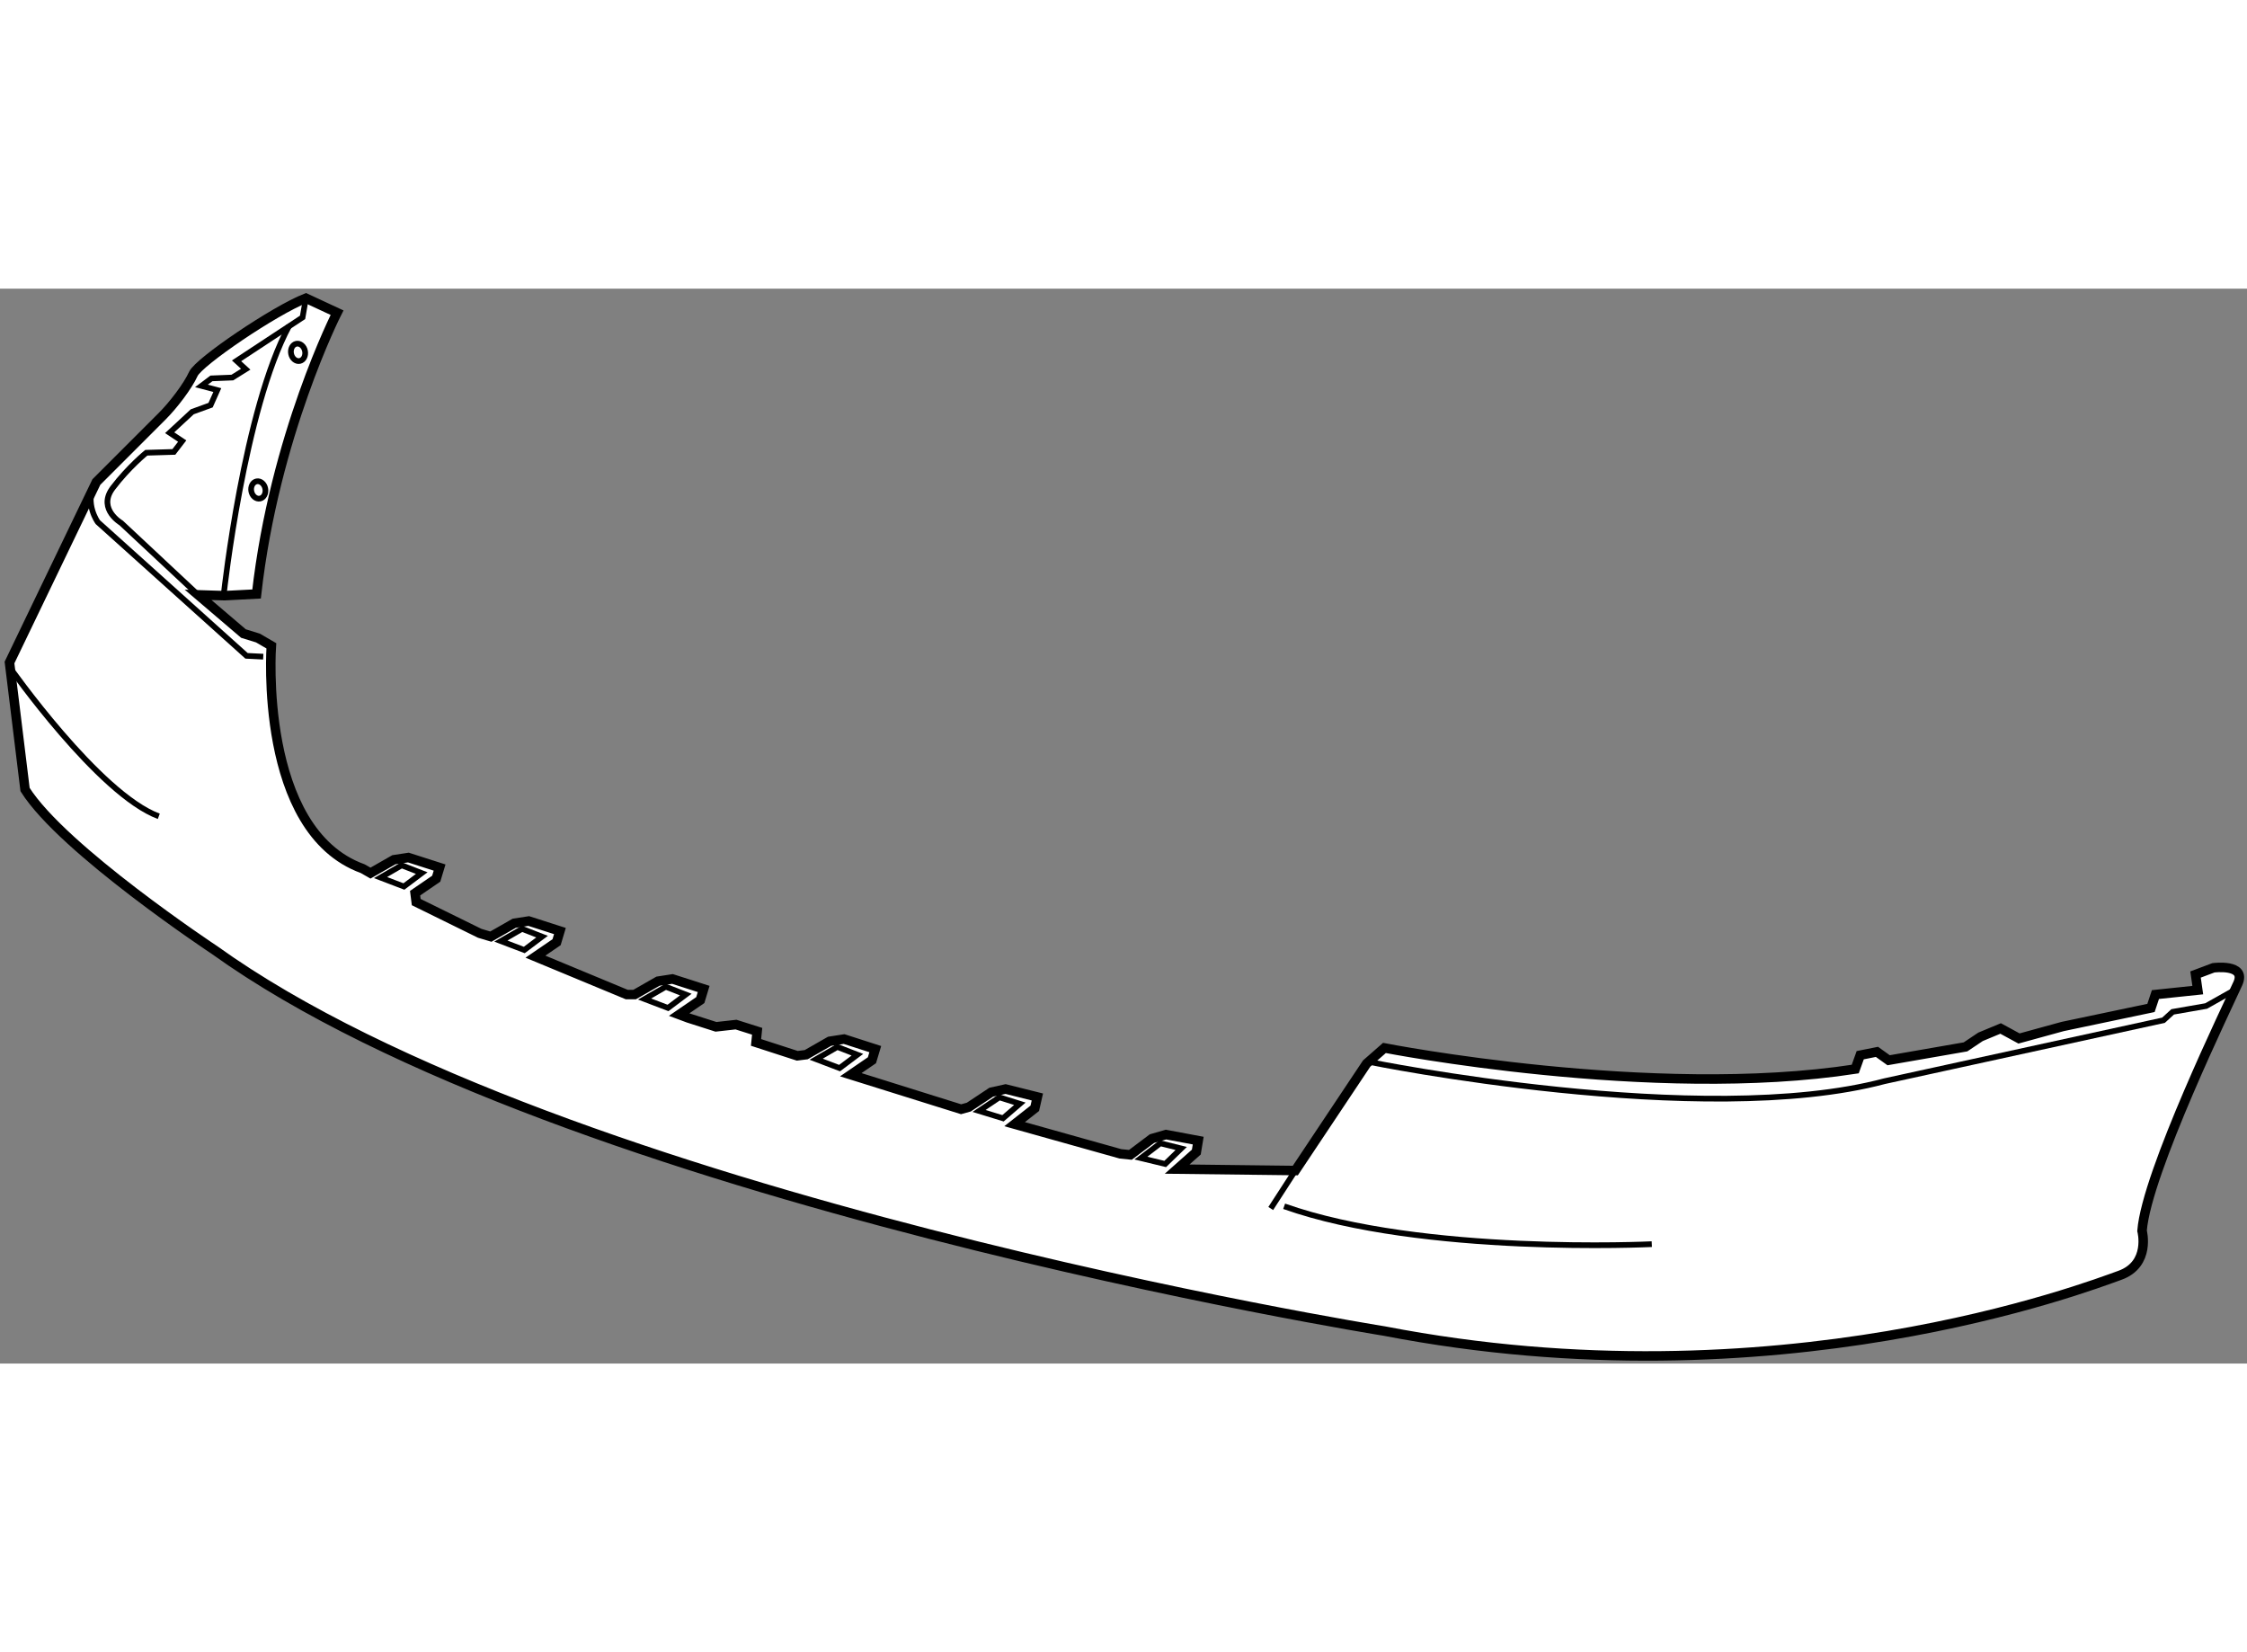 <?xml version="1.0" encoding="utf-8"?>
<!-- Generator: Adobe Illustrator 15.1.0, SVG Export Plug-In . SVG Version: 6.00 Build 0)  -->
<!DOCTYPE svg PUBLIC "-//W3C//DTD SVG 1.1//EN" "http://www.w3.org/Graphics/SVG/1.1/DTD/svg11.dtd">
<svg version="1.1" xmlns="http://www.w3.org/2000/svg" xmlns:xlink="http://www.w3.org/1999/xlink" x="0px" y="0px" width="244.8px"
	 height="180px" viewBox="105.103 10.017 118.259 56.571" enable-background="new 0 0 244.8 180" xml:space="preserve">
	
<rect x="105.103" y="10.017" width="118.259" height="56.571" fill="#808080" stroke="none"/>
	
<g><path fill="#FFFFFF" stroke="#000000" stroke-width="0.5" d="M213.661,48.849l4.648-0.977l0.234-0.704l2.228-0.234l-0.117-0.821
					l0.939-0.353c0,0,1.757-0.234,1.29,0.821c-0.47,1.056-4.81,9.97-5.045,13.019c0,0,0.471,1.76-1.172,2.346
					c-1.643,0.586-18.061,6.919-38.703,2.932c0,0-43.275-6.919-61.572-20.055c0,0-7.974-5.278-9.969-8.444l-0.819-6.686l4.572-9.5
					c0,0,2.874-2.874,3.46-3.459c0.588-0.586,1.349-1.584,1.643-2.229c0.294-0.645,4.28-3.342,5.923-3.987l1.641,0.763
					c0,0-3.298,6.479-4.236,14.806l-1.685,0.088l-1.393-0.044l2.389,2.038l0.762,0.235l0.704,0.41c0,0-0.704,9.735,4.81,11.729
					l0.409,0.234l1.231-0.704l0.763-0.116l1.643,0.527l-0.177,0.586l-1.113,0.763l0.059,0.468l3.342,1.643l0.586,0.176l1.231-0.704
					l0.763-0.118l1.642,0.527l-0.176,0.588l-1.113,0.761l4.808,1.995h0.411l1.231-0.704l0.761-0.118l1.643,0.527l-0.177,0.586
					l-1.113,0.762l0.471,0.176l1.466,0.469l1.055-0.118l1.113,0.353l-0.059,0.586l2.171,0.704l0.469-0.059l1.231-0.704l0.763-0.118
					l1.642,0.529l-0.176,0.586l-1.113,0.762l5.805,1.817l0.406-0.113l1.183-0.784l0.753-0.167l1.672,0.418l-0.135,0.597l-1.063,0.834
					l5.569,1.562l0.525,0.054l1.135-0.854l0.74-0.213l1.695,0.317l-0.1,0.604l-1.01,0.896l6.22,0.075l3.754-5.631l0.937-0.821
					c0,0,14.114,2.76,24.778,1.111l0.262-0.729l0.88-0.176l0.615,0.441l4.047-0.704l0.791-0.529l1.056-0.439l0.969,0.527
					L213.661,48.849z"></path><polygon fill="none" stroke="#000000" stroke-width="0.3" points="140.142,46.758 141.197,47.169 140.259,47.873 139.027,47.403 
								"></polygon><polygon fill="none" stroke="#000000" stroke-width="0.3" points="132.577,43.71 133.632,44.12 132.695,44.823 131.464,44.354 
								"></polygon><polygon fill="none" stroke="#000000" stroke-width="0.3" points="126.243,40.366 127.299,40.776 126.36,41.481 125.13,41.011 
								"></polygon><polygon fill="none" stroke="#000000" stroke-width="0.3" points="149.171,49.925 150.228,50.335 149.289,51.039 148.058,50.57 
								"></polygon><polygon fill="none" stroke="#000000" stroke-width="0.3" points="157.699,52.577 158.778,52.916 157.89,53.68 156.63,53.293 			
					"></polygon><polygon fill="none" stroke="#000000" stroke-width="0.3" points="166.171,54.995 167.27,55.268 166.428,56.085 165.147,55.775 
								"></polygon><path fill="none" stroke="#000000" stroke-width="0.3" d="M192.037,60.304c0,0-12.078,0.586-19.35-1.993"></path><path fill="none" stroke="#000000" stroke-width="0.3" d="M105.604,29.929c0,0,4.69,6.684,7.856,7.858"></path><path fill="none" stroke="#000000" stroke-width="0.3" d="M177.188,50.717c0,0,17.504,3.563,27.092,1.011l14.688-3.209
					l0.483-0.441l1.76-0.307l1.407-0.792"></path><path fill="none" stroke="#000000" stroke-width="0.3" d="M118.958,29.385l-0.88-0.044l-7.828-7.037c0,0-0.704-0.967-0.177-2.023
					"></path><path fill="none" stroke="#000000" stroke-width="0.3" d="M115.528,26.131l-4.048-3.783c0,0-1.209-0.708-0.501-1.76
					c0.018-0.029,0.04-0.057,0.062-0.087c0.835-1.1,1.761-1.848,1.761-1.848l1.451-0.044l0.439-0.571l-0.66-0.439l1.188-1.101
					l0.966-0.351l0.353-0.792l-0.834-0.221l0.526-0.395l1.1-0.044l0.704-0.439l-0.483-0.441l3.475-2.287l0.176-1.011"></path><path fill="none" stroke="#000000" stroke-width="0.3" d="M116.892,25.999c0,0,1.055-9.631,3.43-14.029"></path><ellipse transform="matrix(0.982 -0.191 0.191 0.982 -0.327 23.317)" fill="none" stroke="#000000" stroke-width="0.3" cx="120.739" cy="13.354" rx="0.373" ry="0.462"></ellipse><ellipse transform="matrix(0.982 -0.19 0.19 0.982 -1.755 22.918)" fill="none" stroke="#000000" stroke-width="0.3" cx="118.672" cy="20.612" rx="0.374" ry="0.462"></ellipse><line fill="none" stroke="#000000" stroke-width="0.3" x1="173.273" y1="56.435" x2="171.982" y2="58.428"></line></g>


</svg>